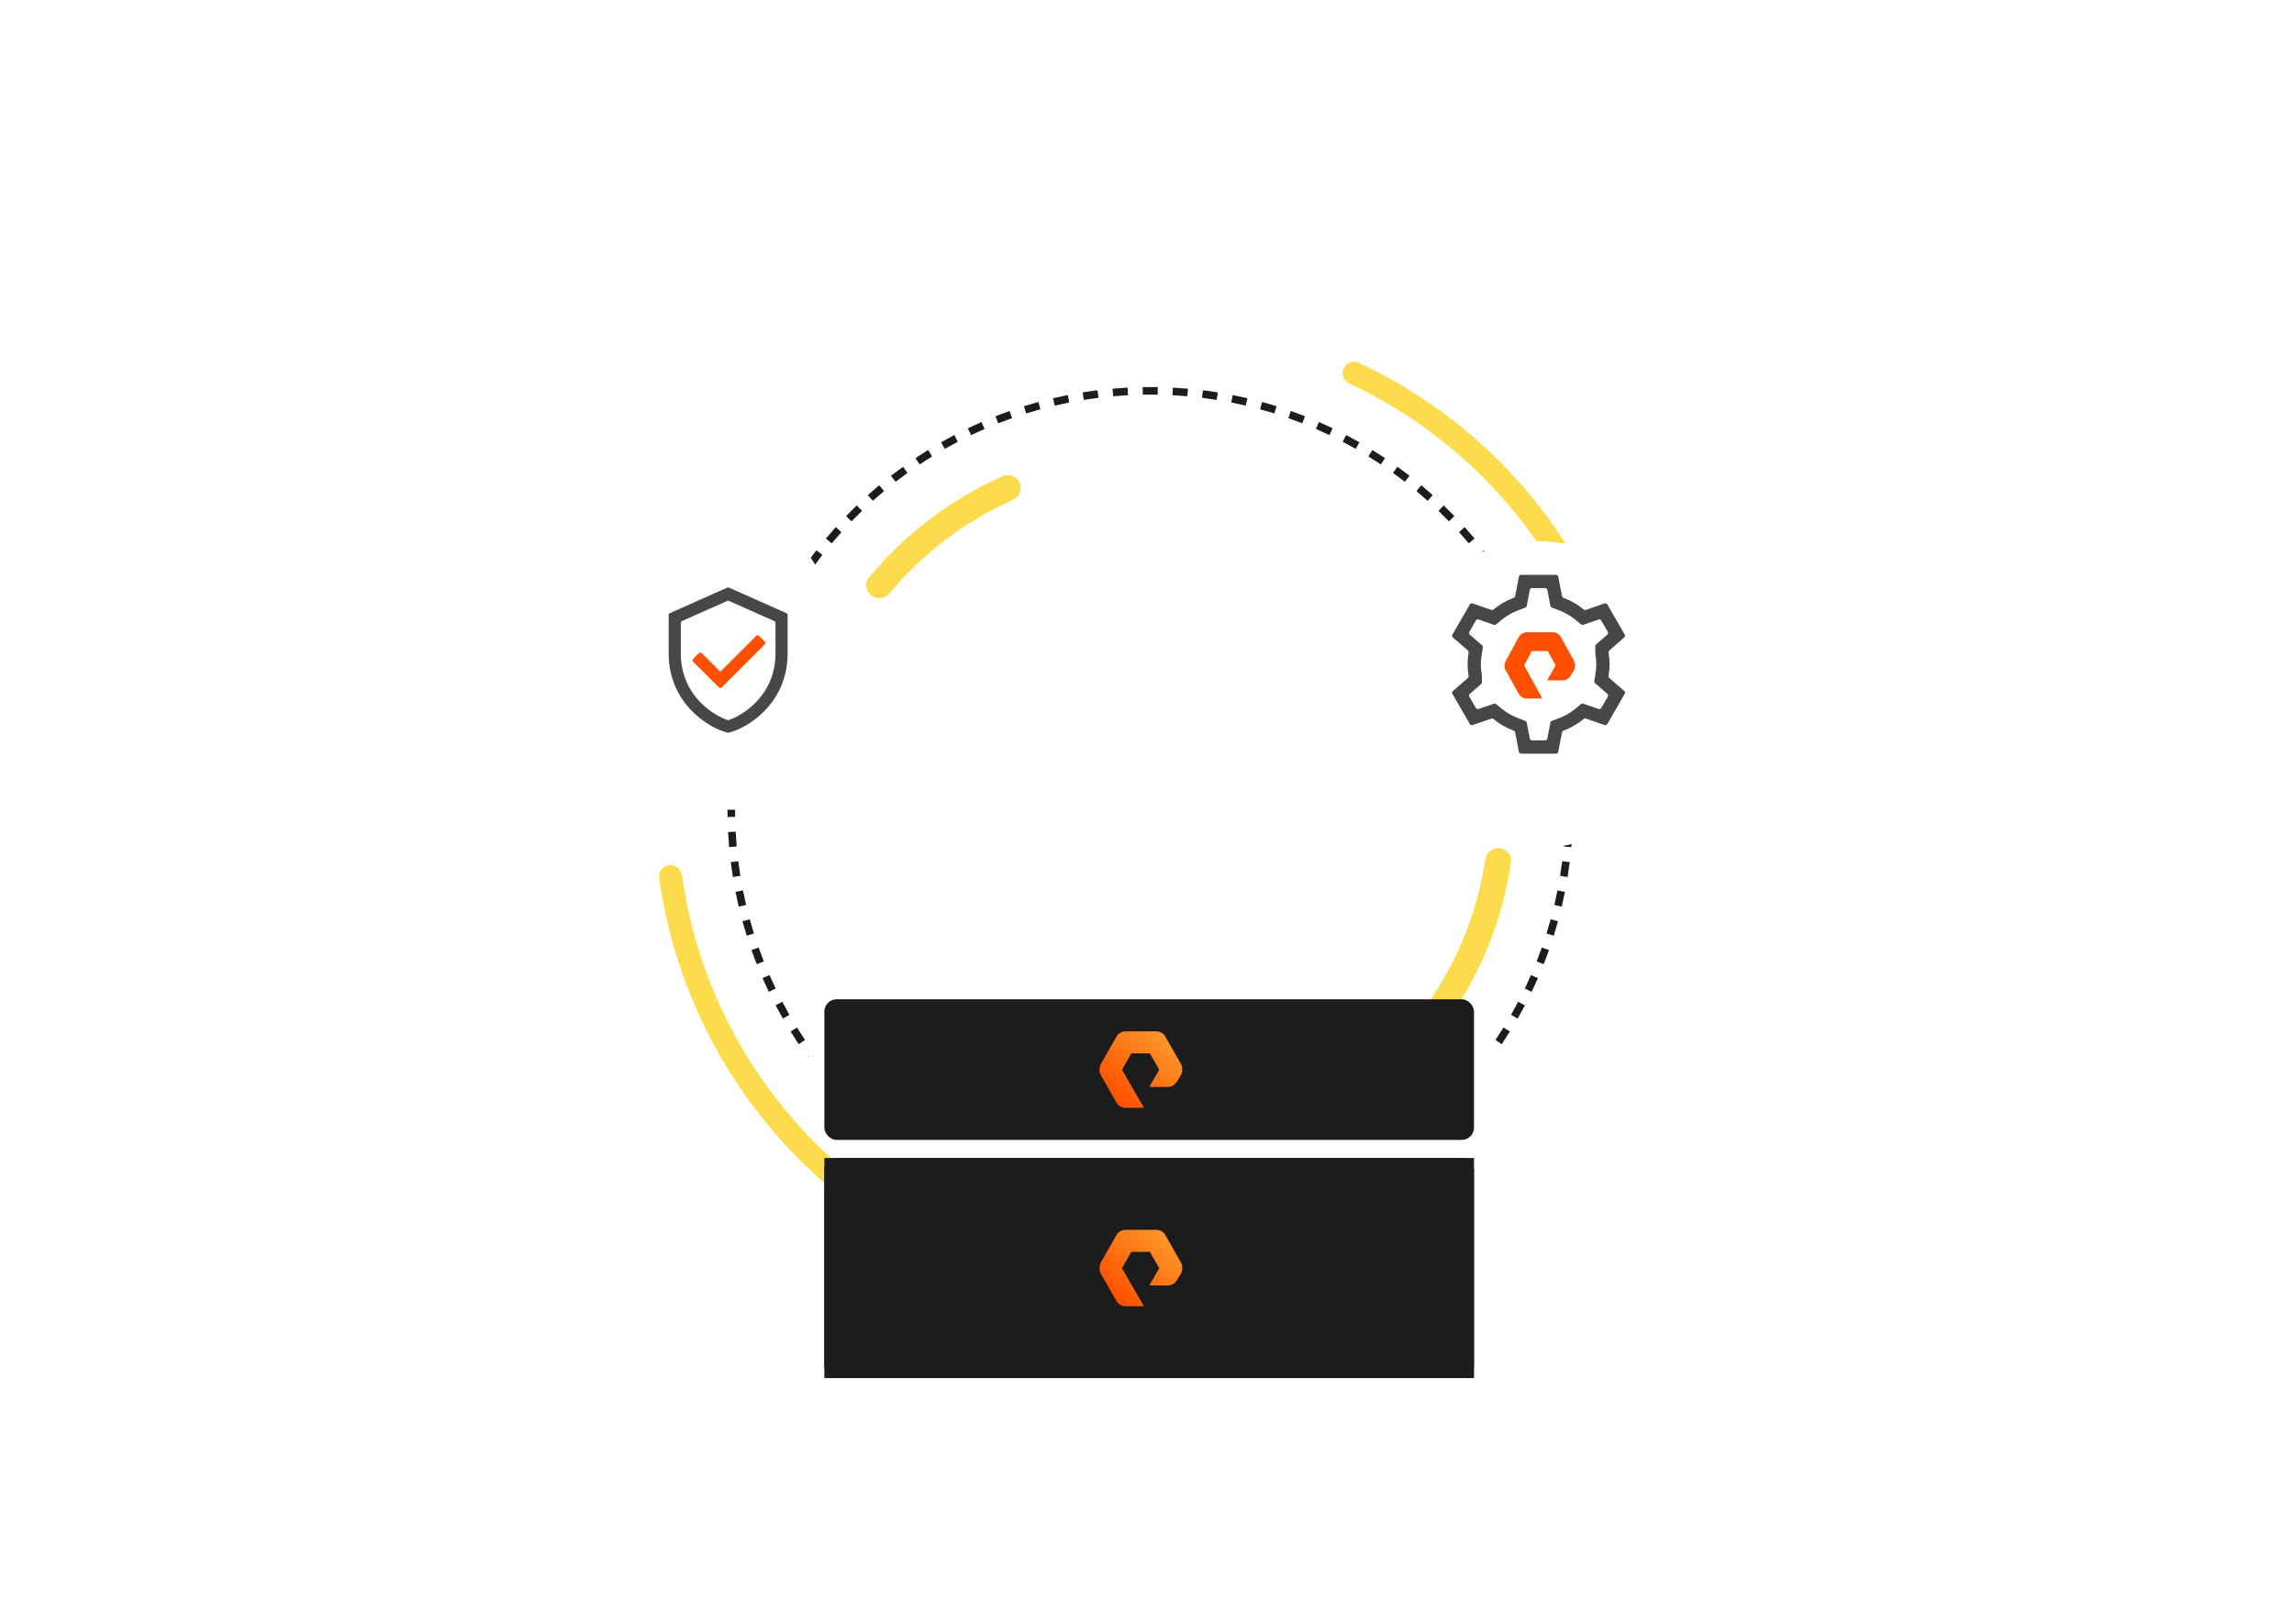 <svg width="606" height="429" viewBox="0 0 606 429" fill="none" xmlns="http://www.w3.org/2000/svg">
<path fill-rule="evenodd" clip-rule="evenodd" d="M415.527 213.847C415.527 214.515 415.522 215.182 415.51 215.847L414.51 215.83L413.51 215.812C413.522 215.158 413.527 214.503 413.527 213.847C413.527 213.19 413.522 212.535 413.51 211.882L414.51 211.864L415.51 211.847C415.522 212.512 415.527 213.179 415.527 213.847ZM414.371 219.771L415.37 219.824C415.3 221.157 415.206 222.484 415.089 223.804L414.093 223.716L413.097 223.628C413.211 222.331 413.304 221.028 413.373 219.719L414.371 219.771ZM413.675 227.645L414.667 227.768C414.502 229.09 414.315 230.404 414.104 231.711L413.117 231.552L412.13 231.393C412.336 230.11 412.521 228.819 412.682 227.521L413.675 227.645ZM412.419 235.439L413.4 235.633C413.141 236.941 412.86 238.24 412.556 239.531L411.582 239.301L410.609 239.072C410.908 237.805 411.184 236.529 411.439 235.245L412.419 235.439ZM410.607 243.128L411.572 243.392C411.22 244.675 410.846 245.949 410.45 247.213L409.496 246.915L408.542 246.616C408.93 245.374 409.298 244.123 409.643 242.863L410.607 243.128ZM408.247 250.664L409.19 250.997C408.747 252.252 408.282 253.497 407.795 254.731L406.865 254.364L405.935 253.998C406.412 252.786 406.869 251.563 407.304 250.331L408.247 250.664ZM405.351 258.011L406.268 258.411C405.736 259.63 405.183 260.838 404.609 262.033L403.707 261.601L402.806 261.168C403.369 259.994 403.912 258.808 404.435 257.611L405.351 258.011ZM401.935 265.132L402.82 265.597C402.202 266.774 401.564 267.94 400.905 269.092L400.037 268.596L399.169 268.1C399.815 266.968 400.442 265.824 401.049 264.667L401.935 265.132ZM398.017 271.99L398.867 272.516C398.167 273.647 397.447 274.763 396.708 275.866L395.877 275.309L395.047 274.753C395.773 273.67 396.48 272.573 397.167 271.463L398.017 271.99ZM337.136 320.096L337.224 320.376C335.959 320.771 334.685 321.144 333.402 321.495L333.138 320.531L333.019 320.096H337.136ZM274.691 320.096L274.572 320.531L274.308 321.495C273.025 321.144 271.751 320.771 270.486 320.376L270.574 320.096H274.691ZM329.311 321.504L329.54 322.477C328.249 322.781 326.95 323.062 325.642 323.32L325.448 322.339L325.254 321.358C326.538 321.105 327.814 320.828 329.082 320.53L329.311 321.504ZM321.561 323.036L321.719 324.023C320.412 324.233 319.098 324.42 317.777 324.584L317.653 323.592L317.53 322.6C318.828 322.438 320.119 322.254 321.402 322.048L321.561 323.036ZM313.724 324.009L313.812 325.006C312.492 325.122 311.165 325.216 309.832 325.286L309.78 324.287L309.727 323.289C311.036 323.22 312.34 323.128 313.637 323.013L313.724 324.009ZM305.838 324.426L305.855 325.426C305.19 325.437 304.523 325.443 303.855 325.443C303.187 325.443 302.52 325.437 301.855 325.426L301.872 324.426L301.89 323.426C302.543 323.437 303.199 323.443 303.855 323.443C304.511 323.443 305.166 323.437 305.82 323.426L305.838 324.426ZM297.93 324.287L297.878 325.286C296.545 325.216 295.218 325.122 293.898 325.006L293.985 324.009L294.073 323.013C295.37 323.128 296.673 323.22 297.983 323.289L297.93 324.287ZM290.057 323.592L289.933 324.584C288.612 324.42 287.297 324.233 285.991 324.023L286.149 323.036L286.308 322.048C287.591 322.254 288.882 322.438 290.18 322.6L290.057 323.592ZM282.262 322.339L282.068 323.32C280.76 323.062 279.461 322.781 278.17 322.477L278.399 321.504L278.628 320.53C279.896 320.828 281.172 321.105 282.456 321.358L282.262 322.339ZM213.438 279.356V279.023L213.28 279.137C213.332 279.21 213.385 279.283 213.438 279.356ZM211.833 275.309L211.002 275.866C210.263 274.763 209.543 273.647 208.843 272.516L209.693 271.99L210.543 271.463C211.23 272.573 211.937 273.67 212.663 274.753L211.833 275.309ZM207.673 268.596L206.805 269.092C206.146 267.94 205.508 266.774 204.89 265.597L205.775 265.132L206.661 264.667C207.268 265.824 207.895 266.968 208.541 268.1L207.673 268.596ZM204.003 261.601L203.101 262.034C202.527 260.838 201.974 259.63 201.442 258.411L202.359 258.011L203.275 257.611C203.798 258.808 204.341 259.994 204.904 261.168L204.003 261.601ZM200.845 254.364L199.915 254.731C199.428 253.497 198.963 252.252 198.52 250.997L199.463 250.664L200.406 250.331C200.841 251.563 201.298 252.786 201.775 253.998L200.845 254.364ZM198.214 246.915L197.26 247.213C196.864 245.949 196.49 244.675 196.138 243.392L197.103 243.128L198.067 242.863C198.412 244.123 198.78 245.374 199.168 246.616L198.214 246.915ZM196.128 239.301L195.155 239.531C194.85 238.24 194.569 236.941 194.31 235.633L195.291 235.439L196.272 235.245C196.526 236.529 196.802 237.805 197.101 239.072L196.128 239.301ZM194.593 231.552L193.606 231.711C193.395 230.404 193.208 229.09 193.043 227.768L194.035 227.645L195.028 227.521C195.189 228.819 195.374 230.11 195.58 231.393L194.593 231.552ZM193.617 223.716L192.621 223.804C192.504 222.484 192.41 221.157 192.34 219.824L193.339 219.771L194.337 219.719C194.406 221.028 194.499 222.331 194.613 223.628L193.617 223.716ZM192.183 213.847C192.183 214.515 192.188 215.182 192.2 215.847L193.2 215.829L194.2 215.812C194.188 215.158 194.183 214.503 194.183 213.847C194.183 213.19 194.188 212.535 194.2 211.882L193.2 211.864L192.2 211.847C192.188 212.512 192.183 213.179 192.183 213.847ZM193.339 207.922L192.34 207.869C192.41 206.536 192.504 205.21 192.621 203.889L193.617 203.978L194.613 204.066C194.499 205.362 194.406 206.666 194.337 207.975L193.339 207.922ZM194.035 200.049L193.043 199.925C193.208 198.604 193.395 197.29 193.606 195.983L194.593 196.142L195.58 196.301C195.374 197.584 195.189 198.875 195.028 200.172L194.035 200.049ZM195.291 192.255L194.31 192.06C194.569 190.753 194.85 189.454 195.155 188.163L196.128 188.392L197.101 188.622C196.802 189.889 196.526 191.165 196.272 192.449L195.291 192.255ZM197.103 184.566L196.138 184.302C196.49 183.018 196.864 181.745 197.26 180.48L198.214 180.779L199.168 181.078C198.78 182.319 198.412 183.57 198.067 184.83L197.103 184.566ZM199.463 177.03L198.52 176.697C198.963 175.442 199.428 174.197 199.915 172.963L200.845 173.329L201.775 173.696C201.298 174.908 200.841 176.13 200.406 177.363L199.463 177.03ZM202.359 169.683L201.442 169.283C201.974 168.064 202.527 166.856 203.101 165.66L204.003 166.093L204.904 166.525C204.341 167.7 203.798 168.886 203.275 170.083L202.359 169.683ZM205.775 162.562L204.89 162.097C205.508 160.919 206.146 159.754 206.805 158.601L207.673 159.097L208.541 159.593C207.895 160.725 207.268 161.87 206.661 163.026L205.775 162.562ZM209.693 155.704L208.843 155.177C209.543 154.047 210.263 152.93 211.002 151.828L211.833 152.384L212.663 152.941C211.937 154.024 211.23 155.121 210.543 156.231L209.693 155.704ZM214.09 149.142L213.28 148.556C214.059 147.479 214.856 146.417 215.672 145.369L216.461 145.983L217.25 146.598C216.449 147.627 215.665 148.67 214.9 149.728L214.09 149.142ZM218.943 142.911L218.176 142.269C219.029 141.25 219.9 140.246 220.789 139.259L221.532 139.928L222.276 140.597C221.403 141.566 220.547 142.552 219.709 143.553L218.943 142.911ZM224.226 137.039L223.507 136.344C224.43 135.388 225.37 134.449 226.326 133.527L227.02 134.247L227.715 134.967C226.775 135.873 225.852 136.795 224.945 137.733L224.226 137.039ZM229.912 131.556L229.244 130.812C230.233 129.925 231.237 129.054 232.257 128.202L232.898 128.97L233.539 129.737C232.538 130.574 231.551 131.429 230.58 132.3L229.912 131.556ZM235.973 126.491L235.359 125.701C236.408 124.886 237.471 124.09 238.549 123.312L239.134 124.123L239.72 124.934C238.661 125.698 237.616 126.48 236.587 127.281L235.973 126.491ZM242.379 121.869L241.823 121.037C242.926 120.299 244.044 119.581 245.174 118.881L245.7 119.732L246.226 120.582C245.116 121.269 244.018 121.975 242.935 122.7L242.379 121.869ZM249.096 117.715L248.6 116.846C249.753 116.189 250.919 115.552 252.097 114.935L252.561 115.821L253.025 116.706C251.868 117.312 250.723 117.938 249.591 118.584L249.096 117.715ZM256.094 114.051L255.662 113.149C256.858 112.576 258.067 112.024 259.286 111.493L259.685 112.41L260.085 113.326C258.887 113.848 257.701 114.39 256.526 114.953L256.094 114.051ZM263.333 110.898L262.967 109.968C264.202 109.482 265.447 109.018 266.702 108.575L267.035 109.519L267.367 110.462C266.134 110.896 264.911 111.352 263.699 111.829L263.333 110.898ZM270.785 108.272L270.486 107.318C271.751 106.923 273.025 106.549 274.308 106.198L274.572 107.163L274.836 108.128C273.576 108.472 272.325 108.839 271.083 109.227L270.785 108.272ZM278.399 106.19L278.17 105.216C279.461 104.913 280.76 104.632 282.068 104.373L282.262 105.354L282.456 106.335C281.172 106.589 279.896 106.865 278.628 107.163L278.399 106.19ZM286.149 104.658L285.991 103.671C287.298 103.461 288.612 103.273 289.933 103.109L290.057 104.102L290.18 105.094C288.882 105.255 287.591 105.439 286.308 105.645L286.149 104.658ZM293.986 103.684L293.898 102.688C295.218 102.572 296.545 102.478 297.878 102.408L297.93 103.406L297.983 104.405C296.674 104.474 295.37 104.566 294.074 104.68L293.986 103.684ZM301.872 103.268L301.855 102.268C302.52 102.256 303.187 102.251 303.855 102.251C304.523 102.251 305.19 102.256 305.855 102.268L305.838 103.268L305.82 104.268C305.167 104.256 304.511 104.251 303.855 104.251C303.199 104.251 302.544 104.256 301.89 104.268L301.872 103.268ZM309.78 103.406L309.832 102.408C311.165 102.478 312.492 102.572 313.812 102.688L313.725 103.684L313.637 104.68C312.34 104.566 311.037 104.474 309.727 104.405L309.78 103.406ZM317.653 104.102L317.777 103.109C319.098 103.273 320.413 103.461 321.719 103.671L321.561 104.658L321.402 105.645C320.119 105.439 318.828 105.255 317.53 105.094L317.653 104.102ZM325.448 105.354L325.642 104.373C326.95 104.632 328.249 104.913 329.54 105.216L329.311 106.19L329.082 107.163C327.814 106.865 326.538 106.589 325.254 106.335L325.448 105.354ZM333.138 107.163L333.402 106.198C334.685 106.549 335.959 106.923 337.224 107.318L336.925 108.272L336.627 109.227C335.385 108.839 334.134 108.472 332.874 108.128L333.138 107.163ZM340.675 109.519L341.008 108.575C342.263 109.018 343.509 109.482 344.743 109.968L344.377 110.898L344.011 111.829C342.799 111.352 341.576 110.896 340.343 110.462L340.675 109.519ZM348.025 112.41L348.424 111.493C349.643 112.024 350.852 112.576 352.048 113.149L351.616 114.051L351.184 114.953C350.009 114.39 348.823 113.848 347.625 113.326L348.025 112.41ZM355.149 115.82L355.613 114.935C356.791 115.552 357.957 116.189 359.11 116.846L358.614 117.715L358.119 118.584C356.987 117.938 355.842 117.312 354.685 116.706L355.149 115.82ZM362.01 119.732L362.536 118.881C363.666 119.581 364.784 120.299 365.887 121.037L365.331 121.869L364.775 122.7C363.692 121.975 362.594 121.269 361.484 120.582L362.01 119.732ZM368.576 124.123L369.161 123.312C370.239 124.09 371.302 124.886 372.351 125.701L371.737 126.491L371.123 127.281C370.094 126.48 369.049 125.698 367.99 124.934L368.576 124.123ZM374.812 128.97L375.453 128.202C376.473 129.054 377.477 129.925 378.466 130.812L377.798 131.556L377.13 132.3C376.159 131.428 375.172 130.574 374.171 129.737L374.812 128.97ZM380.69 134.247L381.384 133.527C382.34 134.449 383.28 135.388 384.203 136.344L383.484 137.039L382.765 137.733C381.858 136.795 380.935 135.873 379.995 134.967L380.69 134.247ZM386.178 139.928L386.921 139.259C387.81 140.246 388.681 141.25 389.534 142.268L388.767 142.911L388.001 143.553C387.163 142.552 386.307 141.566 385.434 140.597L386.178 139.928ZM391.249 145.983L392.038 145.369C392.854 146.417 393.651 147.479 394.43 148.556L393.62 149.142L392.81 149.728C392.045 148.67 391.261 147.627 390.46 146.598L391.249 145.983ZM395.877 152.384L396.708 151.828C397.447 152.93 398.167 154.047 398.867 155.177L398.017 155.704L397.167 156.231C396.48 155.121 395.773 154.024 395.047 152.941L395.877 152.384ZM400.037 159.097L400.905 158.601C401.564 159.754 402.202 160.919 402.82 162.097L401.935 162.562L401.049 163.026C400.442 161.87 399.815 160.725 399.169 159.593L400.037 159.097ZM403.707 166.093L404.609 165.66C405.183 166.856 405.736 168.064 406.268 169.283L405.351 169.683L404.435 170.083C403.912 168.885 403.369 167.7 402.806 166.525L403.707 166.093ZM406.865 173.329L407.795 172.963C408.282 174.197 408.747 175.442 409.19 176.697L408.247 177.03L407.304 177.363C406.869 176.13 406.412 174.908 405.935 173.696L406.865 173.329ZM409.496 180.779L410.45 180.48C410.846 181.745 411.22 183.018 411.572 184.302L410.607 184.566L409.643 184.83C409.298 183.57 408.93 182.319 408.542 181.078L409.496 180.779ZM411.582 188.392L412.556 188.163C412.86 189.454 413.141 190.753 413.4 192.06L412.419 192.255L411.439 192.449C411.184 191.165 410.908 189.889 410.609 188.622L411.582 188.392ZM413.117 196.142L414.104 195.983C414.315 197.29 414.502 198.604 414.667 199.925L413.675 200.049L412.682 200.172C412.521 198.875 412.336 197.584 412.13 196.301L413.117 196.142ZM414.093 203.978L415.089 203.889C415.206 205.21 415.3 206.537 415.37 207.87L414.371 207.922L413.373 207.975C413.304 206.666 413.211 205.362 413.097 204.066L414.093 203.978Z" fill="#1C1C1C"/>
<path d="M354.945 97.348C355.614 95.822 357.394 95.125 358.905 95.828C374.592 103.135 388.675 113.498 400.323 126.318C411.97 139.137 420.935 154.141 426.703 170.446C427.259 172.018 426.392 173.725 424.808 174.244C423.223 174.762 421.522 173.897 420.964 172.326C415.462 156.827 406.929 142.564 395.853 130.374C384.777 118.183 371.392 108.323 356.484 101.357C354.973 100.652 354.276 98.874 354.945 97.348Z" fill="#FCDC4D"/>
<path d="M396.192 224.083C398.069 224.291 399.429 225.982 399.154 227.85C396.972 242.682 391.352 256.801 382.744 269.079C381.661 270.624 379.513 270.92 378.006 269.783C376.498 268.646 376.204 266.506 377.283 264.957C385.155 253.664 390.312 240.705 392.353 227.094C392.632 225.228 394.315 223.875 396.192 224.083Z" fill="#FCDC4D"/>
<path d="M230.146 157.334C228.647 156.185 228.36 154.033 229.563 152.577C239.111 141.014 251.232 131.84 264.956 125.786C266.682 125.024 268.673 125.882 269.374 127.634C270.075 129.387 269.218 131.371 267.493 132.138C254.908 137.73 243.784 146.151 234.99 156.743C233.784 158.195 231.644 158.483 230.146 157.334Z" fill="#FCDC4D"/>
<path d="M230.1 318.346C229.134 319.714 227.24 320.044 225.894 319.048C211.91 308.7 200.122 295.664 191.225 280.696C182.33 265.73 176.516 249.15 174.113 231.93C173.881 230.27 175.079 228.762 176.744 228.569C178.409 228.377 179.911 229.57 180.144 231.23C182.448 247.603 187.985 263.366 196.444 277.599C204.904 291.832 216.106 304.232 229.391 314.087C230.737 315.086 231.066 316.977 230.1 318.346Z" fill="#FCDC4D"/>
<rect x="217.768" y="264" width="171.615" height="37.15" rx="3.23" fill="#1C1C1C"/>
<path fill-rule="evenodd" clip-rule="evenodd" d="M302.202 292.67H297.315C296.307 292.67 295.376 292.12 294.911 291.256L290.8 284.028C290.335 283.164 290.335 282.064 290.8 281.121L294.911 273.894C295.376 273.03 296.385 272.48 297.315 272.48H305.459C306.468 272.48 307.398 273.03 307.864 273.894L311.975 281.121C312.44 281.986 312.44 283.085 311.975 284.028L310.889 285.756C310.423 286.621 309.493 287.171 308.484 287.171H303.598L306.235 282.614L303.753 278.293H298.867L296.385 282.614L302.202 292.67Z" fill="url(#paint0_linear_1081_3125)"/>
<rect width="171.615" height="58.147" transform="translate(217.768 305.935)" fill="#1C1C1C"/>
<rect x="217.768" y="305.935" width="171.615" height="58.147" rx="3.23" fill="#1C1C1C"/>
<path fill-rule="evenodd" clip-rule="evenodd" d="M302.202 345.104H297.315C296.307 345.104 295.376 344.554 294.911 343.69L290.8 336.462C290.335 335.598 290.335 334.498 290.8 333.556L294.911 326.328C295.376 325.464 296.385 324.914 297.315 324.914H305.459C306.468 324.914 307.398 325.464 307.864 326.328L311.975 333.556C312.44 334.42 312.44 335.52 311.975 336.462L310.889 338.191C310.423 339.055 309.493 339.605 308.484 339.605H303.598L306.235 335.048L303.753 330.727H298.867L296.385 335.048L302.202 345.104Z" fill="url(#paint1_linear_1081_3125)"/>
<g filter="url(#filter0_d_1081_3125)">
<path d="M224.266 151.657C222.375 151.657 220.58 151.86 218.786 152.207C217.542 138.415 206.032 127.583 191.986 127.583C177.939 127.583 166.388 138.415 165.143 152.207C163.402 151.854 161.56 151.657 159.664 151.657C144.822 151.657 132.768 163.792 132.768 178.792C132.768 193.791 144.822 205.926 159.711 205.926H224.26C239.149 205.926 251.203 193.791 251.203 178.792C251.203 163.792 239.149 151.657 224.26 151.657H224.266Z" fill="white"/>
</g>
<path fill-rule="evenodd" clip-rule="evenodd" d="M192.134 155.247C192.273 155.186 192.43 155.186 192.569 155.247L207.748 161.989C207.942 162.075 208.066 162.267 208.066 162.478V172.602C208.066 179.454 205.248 184.476 201.869 187.9C198.674 191.138 194.996 192.929 192.745 193.498L192.483 193.564C192.397 193.586 192.306 193.586 192.22 193.564L191.958 193.498C189.707 192.929 186.029 191.138 182.834 187.9C179.455 184.476 176.637 179.454 176.637 172.602V162.478C176.637 162.267 176.761 162.075 176.955 161.989L192.134 155.247ZM180.165 164.075C179.972 164.16 179.847 164.352 179.847 164.563V172.602C179.847 178.486 182.239 182.729 185.12 185.647C187.632 188.193 190.441 189.651 192.194 190.226C192.296 190.26 192.407 190.26 192.509 190.226C194.262 189.651 197.071 188.193 199.583 185.647C202.464 182.729 204.856 178.486 204.856 172.602V164.563C204.856 164.352 204.731 164.16 204.538 164.075L192.569 158.759C192.43 158.697 192.273 158.697 192.134 158.759L180.165 164.075Z" fill="#474747"/>
<path d="M200.504 167.996C200.295 167.788 199.956 167.788 199.747 167.996L190.288 177.45L185.368 172.534C185.16 172.325 184.821 172.325 184.612 172.534L183.098 174.046C182.889 174.255 182.889 174.594 183.098 174.803L189.909 181.609C190.118 181.818 190.457 181.818 190.666 181.609L202.018 170.265C202.227 170.056 202.227 169.718 202.018 169.509L200.504 167.996Z" fill="#FE5000"/>
<g filter="url(#filter1_d_1081_3125)">
<circle cx="406.268" cy="175.5" r="40.5" fill="white"/>
</g>
<path fill-rule="evenodd" clip-rule="evenodd" d="M401.253 152.336C401.306 152.062 401.546 151.864 401.825 151.864H411.061C411.34 151.864 411.58 152.062 411.633 152.336L412.64 157.5C412.679 157.698 412.818 157.863 413.007 157.934L413.068 157.957C415 158.684 416.776 159.704 418.331 160.978L418.381 161.02C418.538 161.148 418.75 161.186 418.941 161.12L423.893 159.416C424.157 159.325 424.448 159.434 424.588 159.675L429.211 167.669C429.351 167.91 429.3 168.217 429.089 168.401L425.128 171.851C425.001 171.962 424.928 172.123 424.928 172.291V172.36C424.928 172.391 424.93 172.421 424.935 172.452L424.936 172.461C425.109 173.548 425.2 174.543 425.2 175.486C425.2 176.436 425.109 177.43 424.936 178.517L424.926 178.581C424.895 178.78 424.968 178.98 425.119 179.112L429.084 182.571C429.294 182.754 429.345 183.061 429.206 183.302L424.588 191.295C424.448 191.537 424.157 191.646 423.893 191.555L418.935 189.845C418.743 189.779 418.53 189.818 418.374 189.947L418.323 189.988C416.769 191.268 415 192.288 413.068 193.015L413.007 193.038C412.818 193.109 412.679 193.273 412.64 193.472L411.633 198.636C411.58 198.91 411.34 199.107 411.061 199.107H401.825C401.546 199.107 401.306 198.91 401.253 198.636L400.245 193.472C400.207 193.273 400.068 193.109 399.878 193.038L399.818 193.015C397.886 192.287 396.109 191.267 394.555 189.993L394.505 189.952C394.348 189.824 394.136 189.786 393.945 189.852L388.992 191.556C388.729 191.647 388.437 191.538 388.298 191.296L383.675 183.304C383.535 183.062 383.587 182.755 383.797 182.572L387.758 179.127C387.885 179.016 387.958 178.856 387.958 178.687V178.618C387.958 178.587 387.956 178.557 387.951 178.526L387.949 178.517C387.776 177.43 387.686 176.436 387.686 175.486C387.686 174.536 387.776 173.541 387.949 172.454L387.96 172.39C387.991 172.192 387.918 171.991 387.766 171.859L383.797 168.406C383.586 168.223 383.535 167.916 383.675 167.674L388.298 159.676C388.437 159.435 388.729 159.326 388.993 159.417L393.951 161.126C394.143 161.192 394.355 161.154 394.512 161.025L394.562 160.984C396.111 159.71 397.887 158.684 399.818 157.957L399.878 157.934C400.068 157.863 400.207 157.698 400.245 157.5L401.253 152.336ZM404.708 155.364C404.429 155.364 404.189 155.562 404.136 155.836L403.307 160.087C403.268 160.285 403.129 160.45 402.94 160.521L401.051 161.232C399.473 161.827 398.033 162.661 396.786 163.686L395.223 164.973C395.066 165.102 394.854 165.14 394.662 165.074L390.579 163.666C390.315 163.575 390.024 163.684 389.884 163.926L388.149 166.927C388.01 167.169 388.061 167.476 388.271 167.659L391.528 170.492C391.68 170.624 391.753 170.825 391.721 171.023L391.406 173.004C391.255 173.953 391.186 174.76 391.186 175.486C391.186 176.212 391.255 177.019 391.406 177.967L391.451 178.25C391.456 178.28 391.458 178.311 391.458 178.341V180.281C391.458 180.45 391.385 180.611 391.258 180.721L388.272 183.318C388.062 183.501 388.01 183.808 388.15 184.05L389.884 187.049C390.024 187.29 390.315 187.399 390.579 187.308L394.653 185.907C394.844 185.841 395.056 185.879 395.213 186.007L396.774 187.286C398.025 188.312 399.467 189.143 401.051 189.739L402.94 190.451C403.129 190.522 403.268 190.686 403.307 190.885L404.136 195.136C404.189 195.41 404.429 195.607 404.708 195.607H408.177C408.457 195.607 408.697 195.41 408.75 195.136L409.579 190.885C409.618 190.686 409.757 190.522 409.946 190.451L411.835 189.739C413.415 189.144 414.848 188.316 416.098 187.286L417.662 185.999C417.818 185.87 418.031 185.831 418.223 185.898L422.306 187.305C422.57 187.396 422.861 187.288 423.001 187.046L424.734 184.046C424.873 183.805 424.822 183.498 424.612 183.315L421.358 180.476C421.207 180.344 421.134 180.143 421.165 179.945L421.48 177.967C421.631 177.019 421.7 176.212 421.7 175.486C421.7 174.767 421.631 173.96 421.48 173.011L421.435 172.728C421.43 172.698 421.428 172.667 421.428 172.637V170.698C421.428 170.53 421.501 170.369 421.628 170.259L424.615 167.656C424.826 167.473 424.877 167.166 424.737 166.924L423.001 163.923C422.862 163.681 422.571 163.572 422.307 163.663L418.233 165.065C418.041 165.131 417.83 165.093 417.673 164.965L416.112 163.685C414.861 162.66 413.419 161.829 411.835 161.232L409.946 160.521C409.757 160.45 409.618 160.285 409.579 160.087L408.75 155.836C408.697 155.562 408.457 155.364 408.177 155.364H404.708Z" fill="#474747"/>
<path fill-rule="evenodd" clip-rule="evenodd" d="M407.426 184.531H403.302C402.888 184.537 402.48 184.433 402.117 184.228C401.753 184.022 401.446 183.723 401.226 183.358L397.761 177.1C397.547 176.723 397.435 176.292 397.435 175.854C397.435 175.416 397.547 174.986 397.761 174.608L401.226 168.277C401.438 167.898 401.741 167.584 402.105 167.366C402.469 167.147 402.882 167.032 403.302 167.031H410.245C410.665 167.033 411.077 167.149 411.44 167.368C411.804 167.586 412.108 167.899 412.321 168.277L415.786 174.564C415.993 174.944 416.101 175.373 416.101 175.81C416.101 176.247 415.993 176.676 415.786 177.056L414.888 178.522C414.676 178.896 414.375 179.207 414.013 179.423C413.652 179.638 413.243 179.752 412.826 179.753H408.688L410.947 175.781L408.856 172.014H404.648L402.628 175.781L407.426 184.531Z" fill="#FE5000"/>
<defs>
<filter id="filter0_d_1081_3125" x="108.768" y="111.583" width="166.436" height="126.343" filterUnits="userSpaceOnUse" color-interpolation-filters="sRGB">
<feFlood flood-opacity="0" result="BackgroundImageFix"/>
<feColorMatrix in="SourceAlpha" type="matrix" values="0 0 0 0 0 0 0 0 0 0 0 0 0 0 0 0 0 0 127 0" result="hardAlpha"/>
<feOffset dy="8"/>
<feGaussianBlur stdDeviation="12"/>
<feColorMatrix type="matrix" values="0 0 0 0 0 0 0 0 0 0 0 0 0 0 0 0 0 0 0.15 0"/>
<feBlend mode="normal" in2="BackgroundImageFix" result="effect1_dropShadow_1081_3125"/>
<feBlend mode="normal" in="SourceGraphic" in2="effect1_dropShadow_1081_3125" result="shape"/>
</filter>
<filter id="filter1_d_1081_3125" x="341.768" y="119" width="129" height="129" filterUnits="userSpaceOnUse" color-interpolation-filters="sRGB">
<feFlood flood-opacity="0" result="BackgroundImageFix"/>
<feColorMatrix in="SourceAlpha" type="matrix" values="0 0 0 0 0 0 0 0 0 0 0 0 0 0 0 0 0 0 127 0" result="hardAlpha"/>
<feOffset dy="8"/>
<feGaussianBlur stdDeviation="12"/>
<feColorMatrix type="matrix" values="0 0 0 0 0 0 0 0 0 0 0 0 0 0 0 0 0 0 0.15 0"/>
<feBlend mode="normal" in2="BackgroundImageFix" result="effect1_dropShadow_1081_3125"/>
<feBlend mode="normal" in="SourceGraphic" in2="effect1_dropShadow_1081_3125" result="shape"/>
</filter>
<linearGradient id="paint0_linear_1081_3125" x1="293.654" y1="289.713" x2="307.885" y2="274.296" gradientUnits="userSpaceOnUse">
<stop stop-color="#FE5000"/>
<stop offset="1" stop-color="#FD9627"/>
</linearGradient>
<linearGradient id="paint1_linear_1081_3125" x1="293.654" y1="342.147" x2="307.885" y2="326.73" gradientUnits="userSpaceOnUse">
<stop stop-color="#FE5000"/>
<stop offset="1" stop-color="#FD9627"/>
</linearGradient>
</defs>
</svg>
